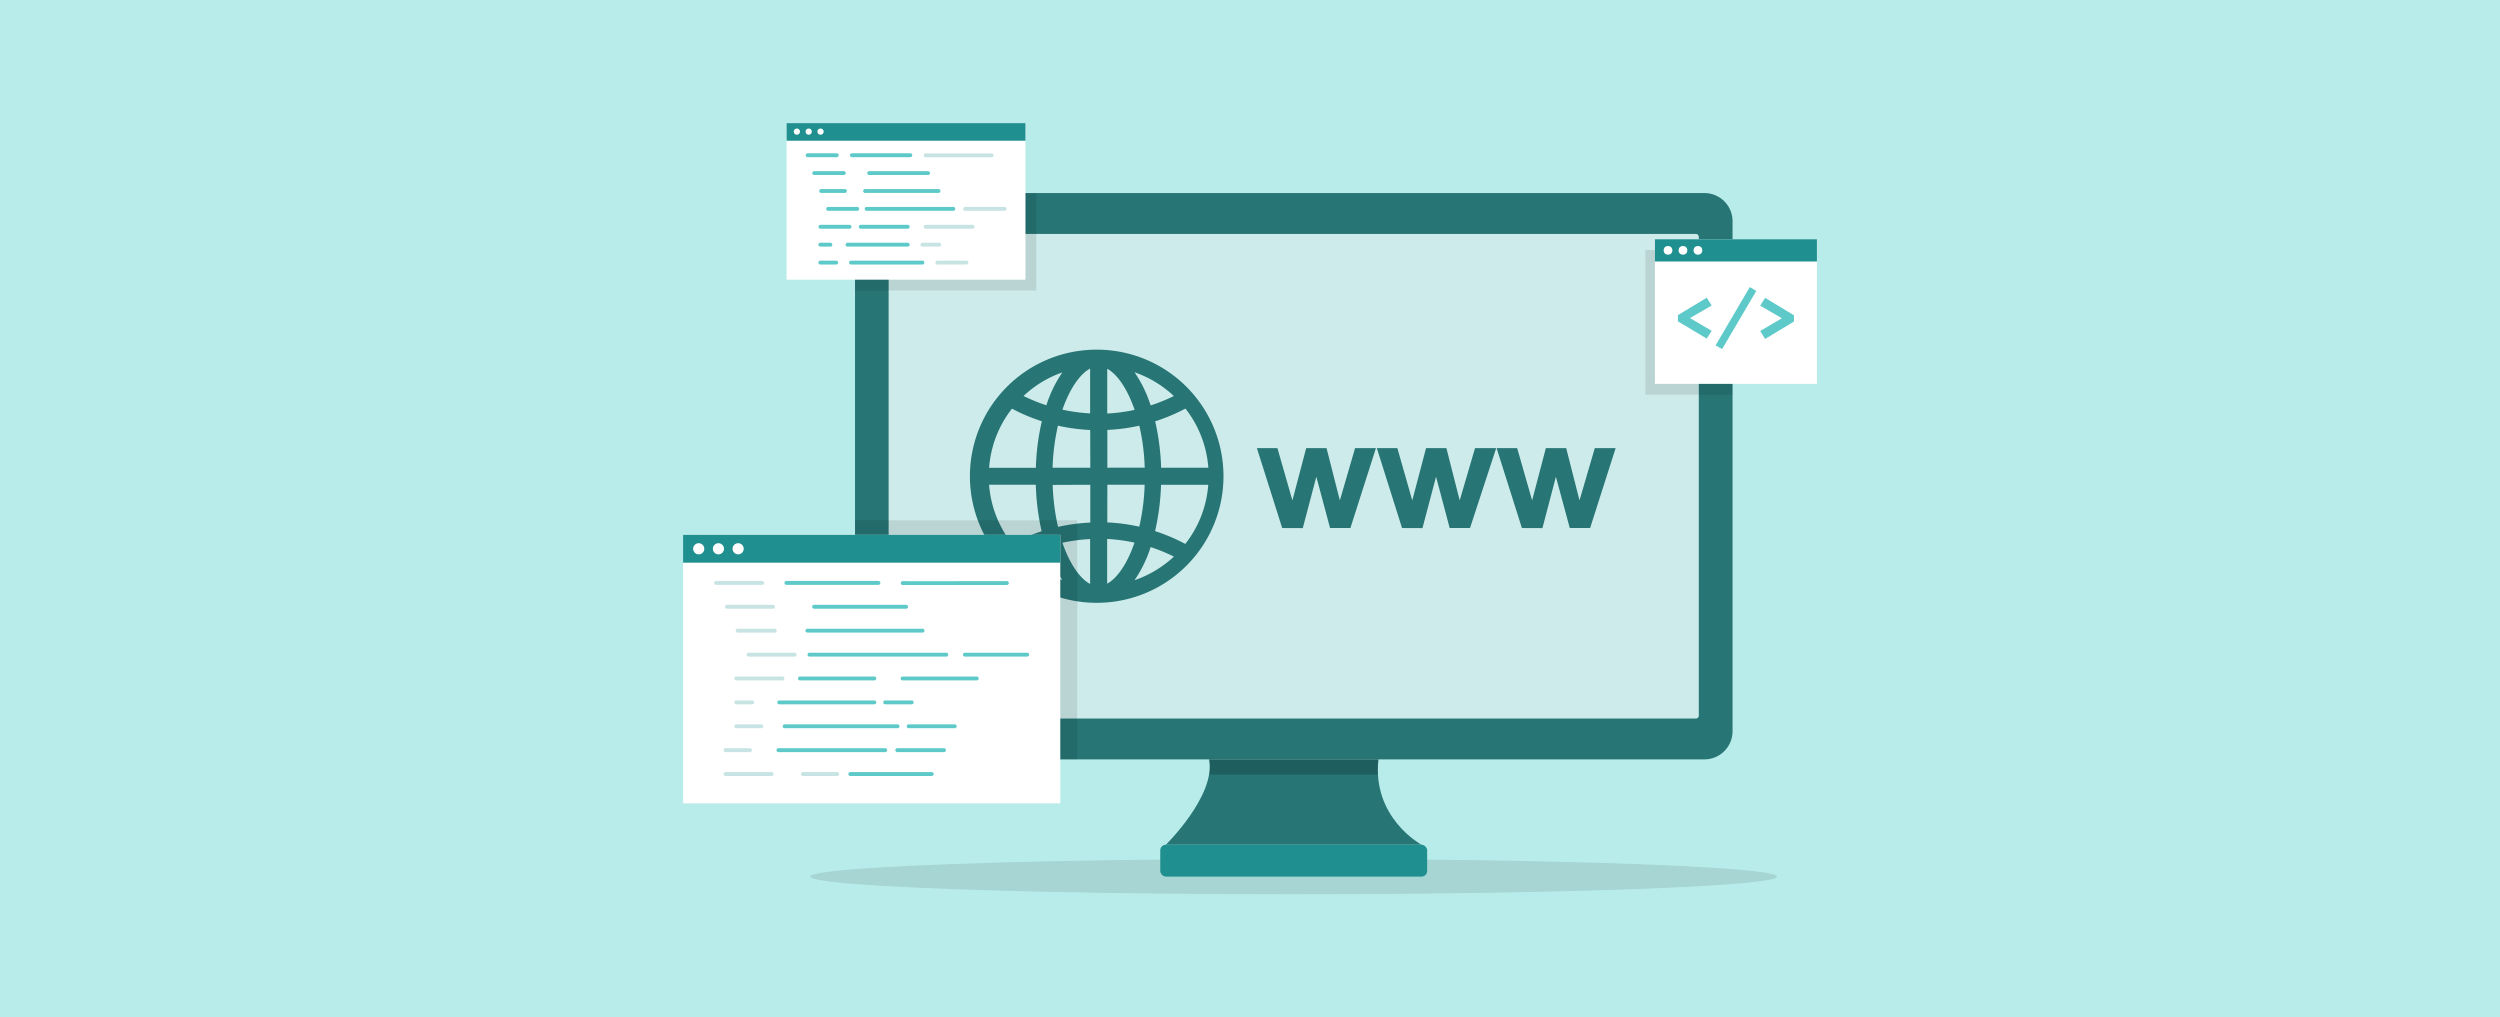 <svg xmlns="http://www.w3.org/2000/svg" viewBox="0 0 860 350"><rect width="860" height="350" fill="#b8ecea" style="isolation:isolate"/><ellipse cx="445.04" cy="301.54" rx="166.28" ry="6.09" opacity="0.1"/><path d="M489,290.58H401.07s17.29-17,14.85-29.35h58.24C472,281.48,489,290.58,489,290.58Z" transform="translate(0 0)" fill="#277575"/><path d="M596,76.1V251.54a9.69,9.69,0,0,1-9.7,9.69H303.82a9.69,9.69,0,0,1-9.69-9.69V76.1a9.69,9.69,0,0,1,9.69-9.69H586.25A9.69,9.69,0,0,1,596,76.1Z" transform="translate(0 0)" fill="#277575"/><rect x="399.13" y="290.58" width="91.81" height="10.96" rx="1.94" fill="#1f8f8f"/><rect x="305.69" y="80.47" width="278.7" height="166.71" rx="0.97" fill="#ceebeb"/><path d="M474,266.46H416s.19-1.88.19-2.5a16.89,16.89,0,0,0-.23-2.73h58.24s-.19,2.1-.19,2.73S474,266.46,474,266.46Z" transform="translate(0 0)" opacity="0.2"/><path d="M356.49,66.41V99.94H294.13V76.1a9.69,9.69,0,0,1,9.69-9.69Z" transform="translate(0 0)" opacity="0.1"/><rect x="270.59" y="42.36" width="82.17" height="53.85" fill="#fff"/><rect x="270.59" y="42.36" width="82.17" height="6.05" fill="#1f8f8f"/><path d="M287.84,54.07h-10a.67.67,0,0,1,0-1.34h10a.67.67,0,0,1,.67.67A.69.69,0,0,1,287.84,54.07Z" transform="translate(0 0)" fill="#5ec9c9"/><path d="M313.15,54.07H293.06a.68.68,0,0,1-.67-.67.67.67,0,0,1,.67-.67h20.09a.67.67,0,1,1,0,1.34Z" transform="translate(0 0)" fill="#5ec9c9"/><path d="M319.17,60.21H299.09a.67.67,0,1,1,0-1.33h20.08a.67.67,0,1,1,0,1.33Z" transform="translate(0 0)" fill="#5ec9c9"/><path d="M290.19,60.21h-10a.67.67,0,1,1,0-1.33h10a.67.67,0,1,1,0,1.33Z" transform="translate(0 0)" fill="#5ec9c9"/><path d="M290.57,66.37h-8a.67.67,0,1,1,0-1.33h8a.67.67,0,1,1,0,1.33Z" transform="translate(0 0)" fill="#5ec9c9"/><path d="M322.76,66.37H297.68a.67.67,0,1,1,0-1.33h25.08a.67.67,0,1,1,0,1.33Z" transform="translate(0 0)" fill="#5ec9c9"/><path d="M294.89,72.52h-10a.67.67,0,0,1,0-1.34h10a.67.67,0,0,1,0,1.34Z" transform="translate(0 0)" fill="#5ec9c9"/><path d="M327.94,72.52H298.13a.67.67,0,0,1,0-1.34h29.81a.67.67,0,0,1,0,1.34Z" transform="translate(0 0)" fill="#5ec9c9"/><path d="M292.24,78.68h-10a.67.67,0,0,1,0-1.34h10a.67.67,0,1,1,0,1.34Z" transform="translate(0 0)" fill="#5ec9c9"/><path d="M312.25,78.68H296.09a.67.67,0,1,1,0-1.34h16.16a.67.67,0,1,1,0,1.34Z" transform="translate(0 0)" fill="#5ec9c9"/><path d="M334.59,78.68H318.42a.67.67,0,0,1,0-1.34h16.17a.67.67,0,1,1,0,1.34Z" transform="translate(0 0)" fill="#c8e3e3"/><path d="M285.65,84.84H282.2a.67.67,0,0,1,0-1.34h3.45a.67.67,0,1,1,0,1.34Z" transform="translate(0 0)" fill="#5ec9c9"/><path d="M312.25,84.84h-20.7a.67.67,0,0,1,0-1.34h20.7a.67.67,0,1,1,0,1.34Z" transform="translate(0 0)" fill="#5ec9c9"/><path d="M323.08,84.84h-5.77a.67.67,0,0,1,0-1.34h5.77a.67.67,0,1,1,0,1.34Z" transform="translate(0 0)" fill="#c8e3e3"/><path d="M287.64,91H282.2a.67.67,0,0,1,0-1.34h5.44a.67.67,0,0,1,0,1.34Z" transform="translate(0 0)" fill="#5ec9c9"/><path d="M317.31,91H292.75a.67.67,0,0,1,0-1.34h24.56a.67.67,0,0,1,0,1.34Z" transform="translate(0 0)" fill="#5ec9c9"/><path d="M332.46,91h-10a.67.67,0,0,1,0-1.34h10a.67.67,0,0,1,0,1.34Z" transform="translate(0 0)" fill="#c8e3e3"/><path d="M345.57,72.52H332a.67.67,0,0,1-.67-.67.68.68,0,0,1,.67-.67h13.58a.67.67,0,1,1,0,1.34Z" transform="translate(0 0)" fill="#c8e3e3"/><path d="M325.31,54.09h-7.05a.67.67,0,0,1-.49-.8.65.65,0,0,1,.73-.51h22.63a.65.65,0,0,1,.67.64v0a.68.68,0,0,1-.67.68Z" transform="translate(0 0)" fill="#c8e3e3"/><circle cx="274.12" cy="45.28" r="1.07" fill="#fff"/><circle cx="278.19" cy="45.28" r="1.07" fill="#fff"/><circle cx="282.26" cy="45.28" r="1.07" fill="#fff"/><rect x="566.01" y="86.02" width="29.94" height="49.75" opacity="0.1"/><rect x="569.3" y="82.3" width="55.72" height="49.75" fill="#fff"/><rect x="569.3" y="82.3" width="55.72" height="7.65" fill="#1f8f8f"/><path d="M577.2,110.55v-2.14l9.92-6,1.69,2.68-7.46,4.33,7.46,4.37-1.69,2.68Z" transform="translate(0 0)" fill="#5ec9c9"/><path d="M590.16,118.83l11.77-20.09,2.23,1.34-11.75,20Z" transform="translate(0 0)" fill="#5ec9c9"/><path d="M605.51,113.85l7.46-4.37-7.46-4.34,1.69-2.68,9.93,6v2.14l-9.93,6Z" transform="translate(0 0)" fill="#5ec9c9"/><circle cx="573.8" cy="86.12" r="1.5" fill="#fff"/><circle cx="578.94" cy="86.12" r="1.5" fill="#fff"/><circle cx="584.09" cy="86.12" r="1.5" fill="#fff"/><path d="M378,120.29h-.15a43.54,43.54,0,1,0,0,87.07H378a43.54,43.54,0,0,0,0-87.07Zm37.71,40.6H399.43a82.44,82.44,0,0,0-2.05-15.95,63.78,63.78,0,0,0,10.41-4.39A37.51,37.51,0,0,1,415.67,160.89Zm-40.65,0H362.09a74.92,74.92,0,0,1,1.84-14.46,63.84,63.84,0,0,0,11.1,1.49Zm0,5.87v13a63.86,63.86,0,0,0-11.09,1.49,73.94,73.94,0,0,1-1.84-14.44Zm5.87,0h12.83a73.85,73.85,0,0,1-1.85,14.42,63.55,63.55,0,0,0-11-1.47Zm0-5.87v-13a62.57,62.57,0,0,0,11-1.46,74,74,0,0,1,1.85,14.44Zm22.89-24.67a58.48,58.48,0,0,1-8,3.24,43.39,43.39,0,0,0-5.55-11.41,37.87,37.87,0,0,1,13.52,8.17ZM390.3,141a58.6,58.6,0,0,1-9.41,1.25V126.86c3.56,1.93,7,7.09,9.41,14.11ZM375,126.78V142.2a57.75,57.75,0,0,1-9.53-1.28C367.93,133.85,371.45,128.68,375,126.78Zm-9.55,1.32a43.41,43.41,0,0,0-5.5,11.31,58.13,58.13,0,0,1-7.85-3.19A37.2,37.2,0,0,1,365.48,128.1Zm-17.35,12.47a62.86,62.86,0,0,0,10.29,4.35,79.36,79.36,0,0,0-2.05,16H340.26A37.27,37.27,0,0,1,348.13,140.57Zm-7.89,26.19h16.11a82.24,82.24,0,0,0,2,16A67.29,67.29,0,0,0,348.11,187a37.47,37.47,0,0,1-7.87-20.29Zm11.87,24.68a58.54,58.54,0,0,1,7.87-3.22,43.53,43.53,0,0,0,5.5,11.33,38.27,38.27,0,0,1-13.37-8.12Zm13.39-4.73a58.82,58.82,0,0,1,9.53-1.27v15.44c-3.6-1.91-7.1-7.1-9.53-14.18Zm15.39,14.09V185.4a59.76,59.76,0,0,1,9.41,1.26c-2.38,7-5.85,12.2-9.41,14.13Zm9.41-1.19a43.24,43.24,0,0,0,5.55-11.41,57.43,57.43,0,0,1,8,3.28,38.29,38.29,0,0,1-13.51,8.11Zm17.48-12.5a63.35,63.35,0,0,0-10.4-4.4,82.24,82.24,0,0,0,2.05-15.93h16.24a37.36,37.36,0,0,1-7.88,20.3Z" transform="translate(0 0)" fill="#277575"/><path d="M441.07,181.64l-8.7-27.49h7.06l5.16,18,4.74-18h7l4.58,18,5.24-18h7.17l-8.78,27.49h-7L452.82,164l-4.66,17.67Z" transform="translate(0 0)" fill="#277575"/><path d="M482.3,181.64l-8.67-27.49h7.06l5.13,18,4.74-18h7l4.58,18,5.27-18h7.28l-9,27.49h-7L494,164l-4.67,17.67Z" transform="translate(0 0)" fill="#277575"/><path d="M523.53,181.64l-8.7-27.49h7.07l5.15,18,4.72-18h7l4.58,18,5.26-18h7.17L547,181.64h-7L535.23,164l-4.63,17.67Z" transform="translate(0 0)" fill="#277575"/><path d="M370.57,179v82.22H303.82a9.69,9.69,0,0,1-9.69-9.69V179Z" transform="translate(0 0)" opacity="0.1"/><rect x="234.98" y="183.99" width="129.76" height="92.36" fill="#fff"/><rect x="234.98" y="183.99" width="129.76" height="9.57" fill="#1f8f8f"/><circle cx="240.36" cy="188.78" r="1.92" fill="#fff"/><circle cx="247.14" cy="188.78" r="1.92" fill="#fff"/><circle cx="253.92" cy="188.78" r="1.92" fill="#fff"/><path d="M262.19,201.19H246.35a.67.67,0,0,1,0-1.34h15.84a.67.67,0,0,1,0,1.34Z" transform="translate(0 0)" fill="#c8e3e3"/><path d="M302.17,201.19H270.53a.7.7,0,0,1-.67-.67.67.67,0,0,1,.67-.67h31.64a.67.67,0,0,1,0,1.34Z" transform="translate(0 0)" fill="#5ec9c9"/><path d="M311.69,209.4H280.06a.67.67,0,0,1,0-1.34h31.63a.67.67,0,1,1,0,1.34Z" transform="translate(0 0)" fill="#5ec9c9"/><path d="M265.91,209.4H250.06a.67.67,0,1,1,0-1.34h15.85a.67.67,0,1,1,0,1.34Z" transform="translate(0 0)" fill="#c8e3e3"/><path d="M266.52,217.62H253.77a.67.67,0,0,1-.67-.67.68.68,0,0,1,.67-.67H266.5a.67.67,0,0,1,0,1.34Z" transform="translate(0 0)" fill="#c8e3e3"/><path d="M317.35,217.62h-39.6a.67.67,0,0,1-.67-.67.69.69,0,0,1,.67-.67h39.6a.68.68,0,0,1,.67.67A.67.67,0,0,1,317.35,217.62Z" transform="translate(0 0)" fill="#5ec9c9"/><path d="M273.36,225.87H257.5a.67.67,0,0,1,0-1.34h15.86a.67.67,0,1,1,0,1.34Z" transform="translate(0 0)" fill="#c8e3e3"/><path d="M325.53,225.87H278.46a.67.67,0,1,1,0-1.34h47.07a.67.67,0,1,1,0,1.34Z" transform="translate(0 0)" fill="#5ec9c9"/><path d="M269.16,234.06H253.3a.67.67,0,1,1,0-1.34h15.86a.67.67,0,0,1,0,1.34Z" transform="translate(0 0)" fill="#c8e3e3"/><path d="M300.75,234.06H275.19a.67.67,0,0,1,0-1.34h25.56a.67.67,0,1,1,0,1.34Z" transform="translate(0 0)" fill="#5ec9c9"/><path d="M336,234.06H310.49a.67.67,0,0,1,0-1.34H336a.67.67,0,1,1,0,1.34Z" transform="translate(0 0)" fill="#5ec9c9"/><path d="M258.76,242.28H253.3a.66.66,0,0,1-.67-.66.67.67,0,0,1,.67-.67h5.46a.67.67,0,0,1,.67.67A.66.66,0,0,1,258.76,242.28Z" transform="translate(0 0)" fill="#c8e3e3"/><path d="M300.75,242.28H268.07a.66.66,0,0,1-.67-.66.67.67,0,0,1,.67-.67h32.68a.67.67,0,0,1,.67.67A.66.66,0,0,1,300.75,242.28Z" transform="translate(0 0)" fill="#5ec9c9"/><path d="M313.63,242.28h-9.12a.66.66,0,0,1-.67-.66.67.67,0,0,1,.67-.67h9.12a.67.67,0,0,1,.67.67A.66.66,0,0,1,313.63,242.28Z" transform="translate(0 0)" fill="#5ec9c9"/><path d="M261.88,250.51H253.3a.69.69,0,0,1-.67-.67.67.67,0,0,1,.67-.67h8.58a.67.67,0,0,1,.67.67A.68.68,0,0,1,261.88,250.51Z" transform="translate(0 0)" fill="#c8e3e3"/><path d="M308.75,250.51H269.92a.67.67,0,0,1,0-1.34h38.83a.67.67,0,0,1,.67.67A.68.68,0,0,1,308.75,250.51Z" transform="translate(0 0)" fill="#5ec9c9"/><path d="M328.44,250.51H312.58a.67.67,0,1,1,0-1.34h15.86a.67.67,0,0,1,.67.67A.69.69,0,0,1,328.44,250.51Z" transform="translate(0 0)" fill="#5ec9c9"/><path d="M258,258.73h-8.41a.67.67,0,1,1,0-1.34H258a.67.67,0,1,1,0,1.34Z" transform="translate(0 0)" fill="#c8e3e3"/><path d="M304.51,258.73H267.79a.67.67,0,0,1,0-1.34h36.72a.67.67,0,1,1,0,1.34Z" transform="translate(0 0)" fill="#5ec9c9"/><path d="M265.43,266.94H249.58a.67.67,0,1,1,0-1.34h15.85a.67.67,0,0,1,0,1.34Z" transform="translate(0 0)" fill="#c8e3e3"/><path d="M353.36,225.87H331.93a.67.67,0,1,1,0-1.34h21.43a.67.67,0,0,1,0,1.34Z" transform="translate(0 0)" fill="#5ec9c9"/><path d="M321.17,201.23H310.36a.68.68,0,0,1,.23-1.33c1,.07,26.15,0,35.78,0h0a.67.67,0,0,1,.67.66.69.69,0,0,1-.67.68Z" transform="translate(0 0)" fill="#5ec9c9"/><path d="M324.74,258.73H308.67a.67.67,0,0,1,0-1.34h16.07a.67.67,0,1,1,0,1.34Z" transform="translate(0 0)" fill="#5ec9c9"/><path d="M288,266.94H276.2a.67.67,0,0,1,0-1.34H288a.67.67,0,0,1,0,1.34Z" transform="translate(0 0)" fill="#c8e3e3"/><path d="M320.51,266.94h-28a.67.67,0,1,1,0-1.34h28a.68.68,0,0,1,.67.67.67.67,0,0,1-.67.67Z" transform="translate(0 0)" fill="#5ec9c9"/></svg>
